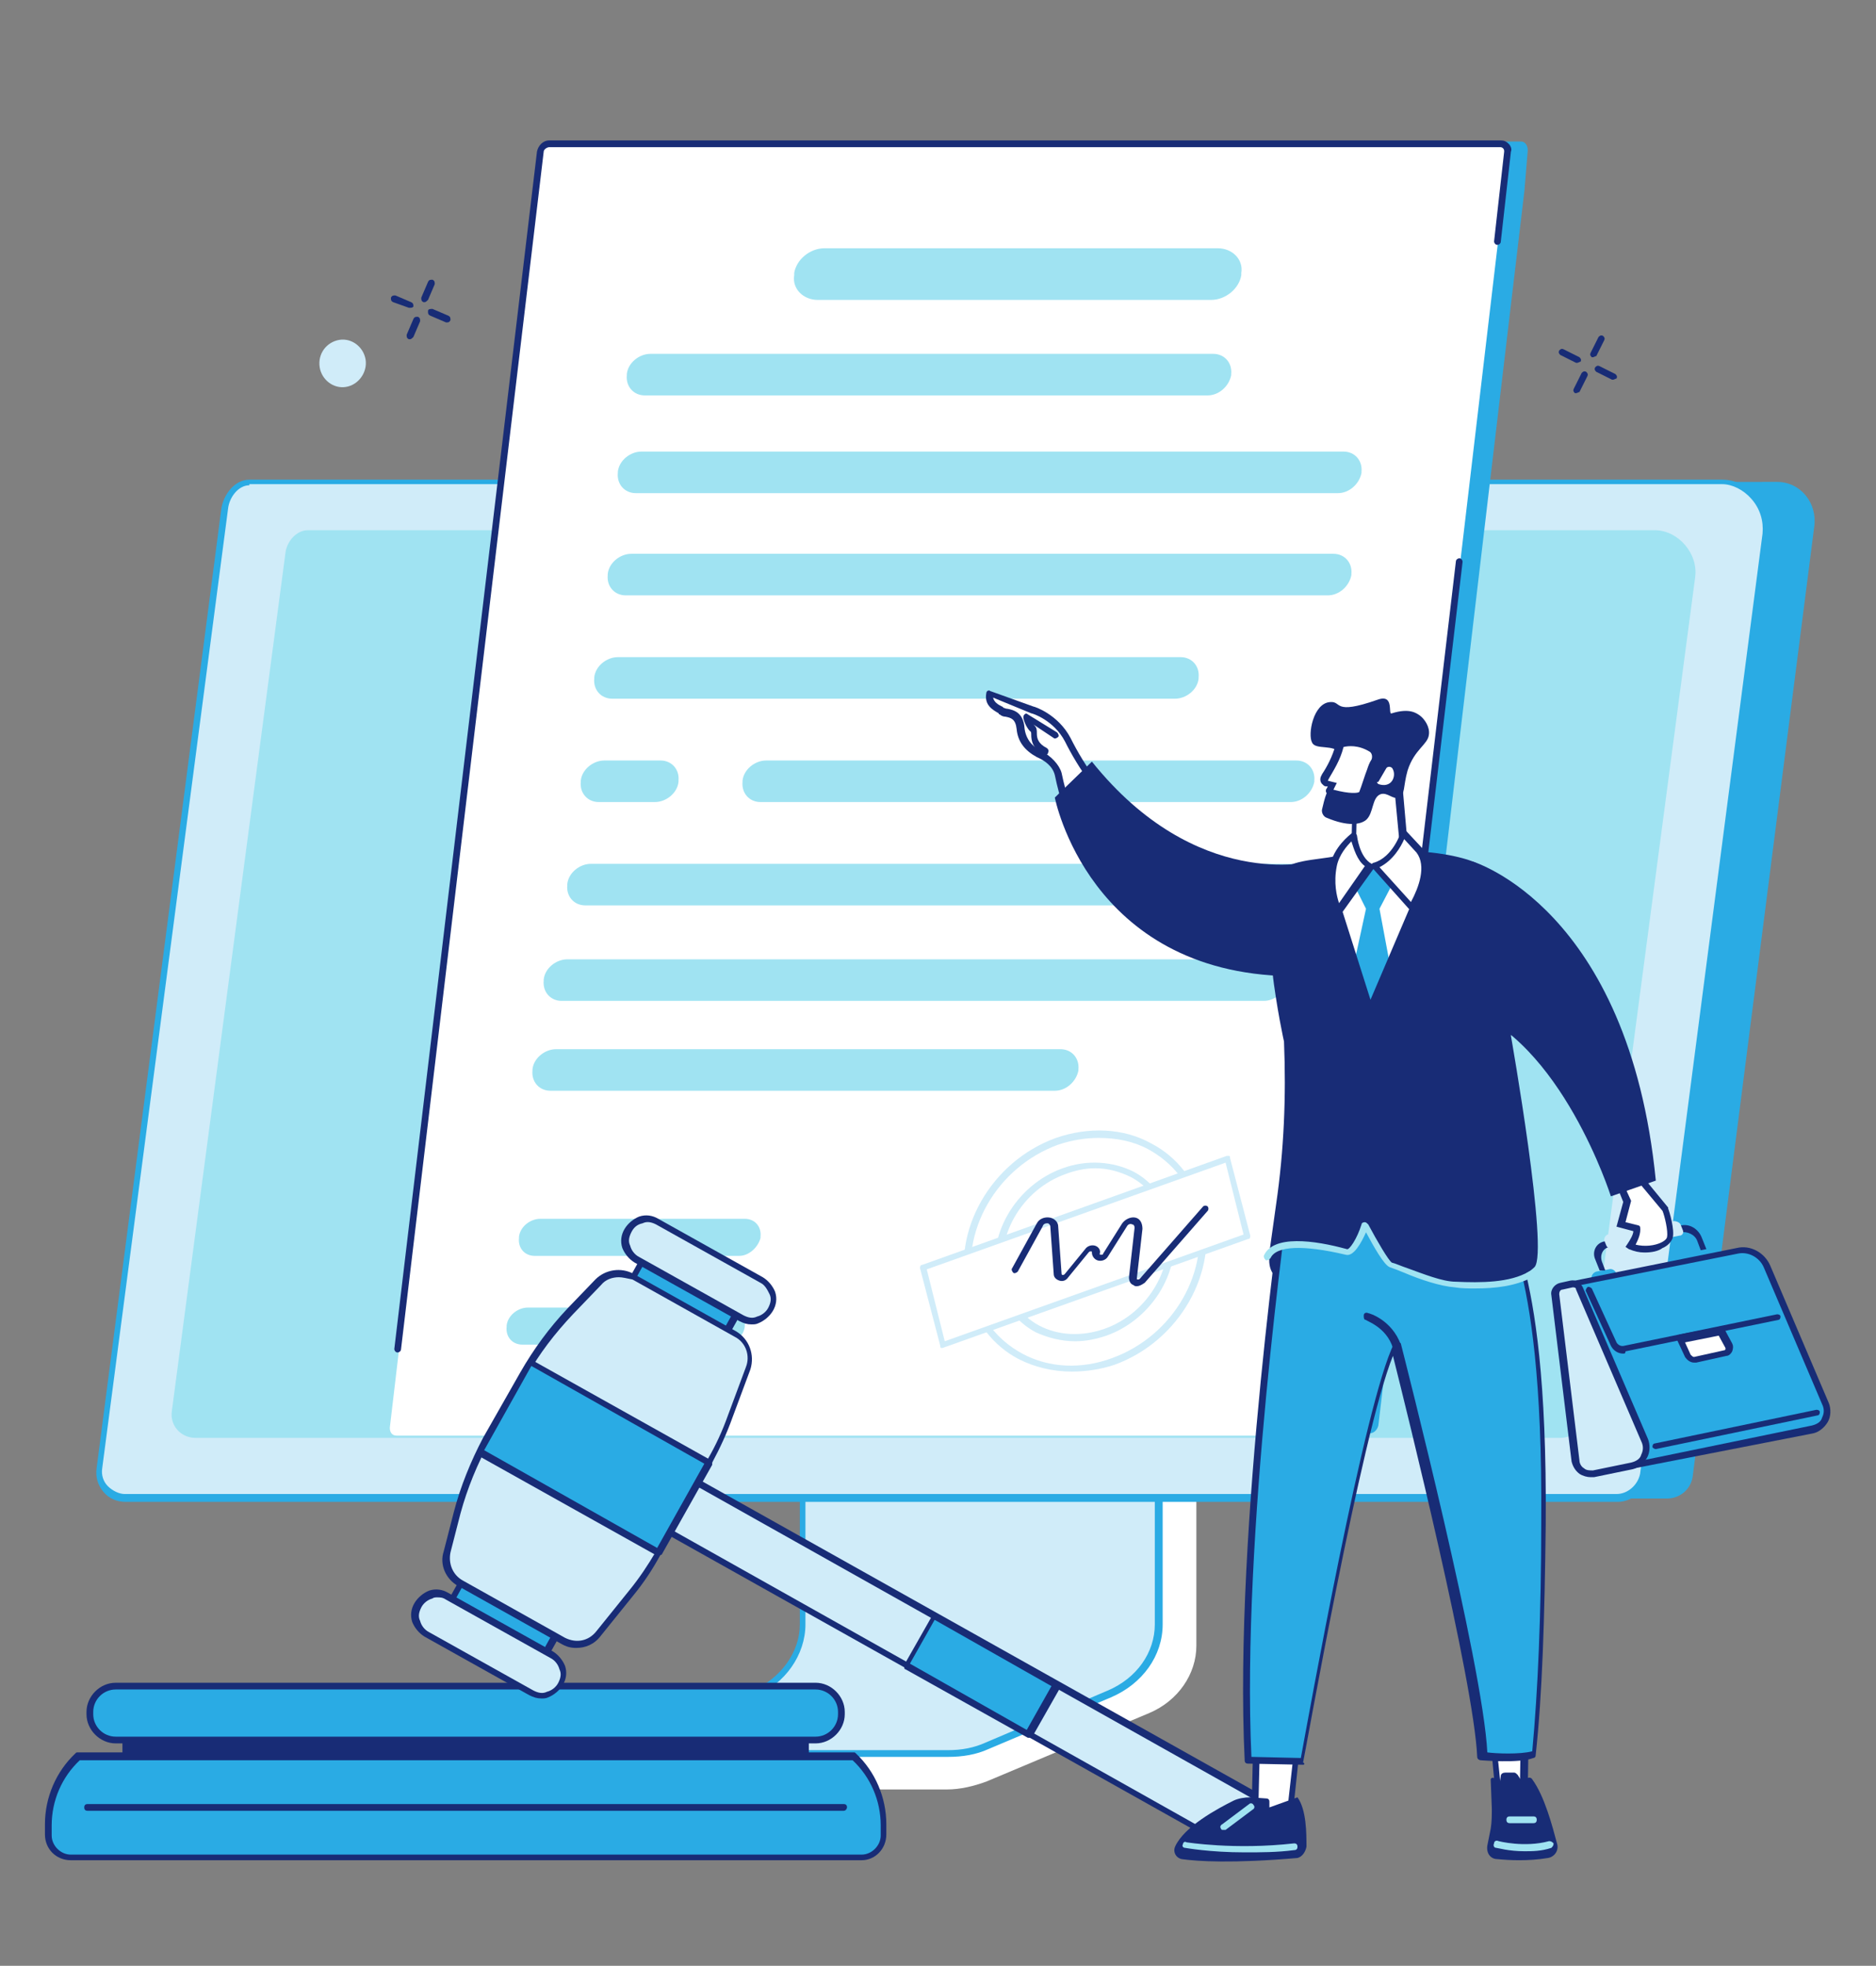 <?xml version="1.0" encoding="utf-8"?>
<!-- Generator: Adobe Illustrator 26.4.1, SVG Export Plug-In . SVG Version: 6.00 Build 0)  -->
<svg version="1.1" id="Warstwa_1" xmlns="http://www.w3.org/2000/svg" xmlns:xlink="http://www.w3.org/1999/xlink" x="0px" y="0px"
	 viewBox="0 0 167 175" style="enable-background:new 0 0 167 175;" xml:space="preserve">
<rect x="0" y="0" width="167" height="175" fill="#808080" stroke="none"/>
<style type="text/css">
	.st0{fill:#182C76;}
	.st1{fill:#D0ECF9;}
	.st2{fill:#FFFFFF;}
	.st3{fill:#2AABE4;}
	.st4{fill:#A0E3F2;}
</style>
<g>
	<g>
		<g>
			<path class="st0" d="M37.8,26.9c0,0-0.1,0-0.1,0c-0.2-0.1-0.2-0.2-0.2-0.4l0.6-1.4c0.1-0.2,0.2-0.2,0.4-0.2
				c0.2,0.1,0.2,0.2,0.2,0.4l-0.6,1.4C38,26.8,37.9,26.9,37.8,26.9z"/>
		</g>
		<g>
			<path class="st0" d="M36.5,30.2c0,0-0.1,0-0.1,0c-0.2-0.1-0.2-0.2-0.2-0.4l0.6-1.4c0.1-0.2,0.2-0.2,0.4-0.2
				c0.2,0.1,0.2,0.2,0.2,0.4L36.8,30C36.7,30.1,36.6,30.2,36.5,30.2z"/>
		</g>
		<g>
			<path class="st0" d="M36.5,27.4c0,0-0.1,0-0.1,0L35,26.9c-0.2-0.1-0.2-0.2-0.2-0.4c0.1-0.2,0.2-0.2,0.4-0.2l1.4,0.6
				c0.2,0.1,0.2,0.2,0.2,0.4C36.7,27.4,36.6,27.4,36.5,27.4z"/>
		</g>
		<g>
			<path class="st0" d="M39.8,28.7c0,0-0.1,0-0.1,0l-1.4-0.6c-0.2-0.1-0.2-0.2-0.2-0.4s0.2-0.2,0.4-0.2l1.4,0.6
				c0.2,0.1,0.2,0.2,0.2,0.4C40,28.7,39.9,28.7,39.8,28.7z"/>
		</g>
	</g>
	<g>
		<g>
			<path class="st0" d="M141.8,31.8c0,0-0.1,0-0.1,0c-0.1-0.1-0.2-0.2-0.1-0.4l0.7-1.4c0.1-0.1,0.2-0.2,0.4-0.1
				c0.1,0.1,0.2,0.2,0.1,0.4l-0.7,1.4C142,31.7,141.9,31.8,141.8,31.8z"/>
		</g>
		<g>
			<path class="st0" d="M140.3,35c0,0-0.1,0-0.1,0c-0.1-0.1-0.2-0.2-0.1-0.4l0.7-1.4c0.1-0.1,0.2-0.2,0.4-0.1
				c0.1,0.1,0.2,0.2,0.1,0.4l-0.7,1.4C140.5,34.9,140.4,35,140.3,35z"/>
		</g>
		<g>
			<path class="st0" d="M140.4,32.3c0,0-0.1,0-0.1,0l-1.4-0.7c-0.1-0.1-0.2-0.2-0.1-0.4c0.1-0.1,0.2-0.2,0.4-0.1l1.4,0.7
				c0.1,0.1,0.2,0.2,0.1,0.4C140.6,32.2,140.5,32.3,140.4,32.3z"/>
		</g>
		<g>
			<path class="st0" d="M143.6,33.8c0,0-0.1,0-0.1,0l-1.4-0.7c-0.1-0.1-0.2-0.2-0.1-0.4c0.1-0.1,0.2-0.2,0.4-0.1l1.4,0.7
				c0.1,0.1,0.2,0.2,0.1,0.4C143.8,33.7,143.7,33.8,143.6,33.8z"/>
		</g>
	</g>
	<g>
		<path class="st1" d="M30,30.3c1.1-0.3,2.2,0.4,2.5,1.5c0.3,1.1-0.4,2.3-1.5,2.6c-1.1,0.3-2.2-0.4-2.5-1.5
			C28.2,31.7,28.9,30.6,30,30.3z"/>
	</g>
</g>
<path class="st2" d="M106.3,119.3l-31.4,0.2c-0.2,0-0.3,0.2-0.3,0.4v26.7c0,2.6-17.8,9.2-18,8.9l0,2.8c0,0.5,0.5,1,1.1,1H58
	c0,0,0,0,0,0h26.3c1.2,0,2.4-0.3,3.5-0.7l14.5-6.1c2.6-1.1,4.2-3.5,4.2-6v-26.7C106.6,119.5,106.5,119.3,106.3,119.3z"/>
<g>
	<path class="st1" d="M71.4,117.9v26.7c0,2.6-1.7,5-4.4,6.2l-9.8,4.2c-0.6,0.3-0.4,1.1,0.3,1.1h26.8c1.2,0,2.4-0.2,3.5-0.7l10.8-4.6
		c2.7-1.1,4.4-3.5,4.4-6.2v-26.7c0-0.1-0.1-0.2-0.2-0.2H71.7C71.5,117.7,71.4,117.8,71.4,117.9z"/>
</g>
<g>
	<path class="st3" d="M84.4,156.4H57.6c-0.5,0-0.9-0.3-0.9-0.7c-0.1-0.4,0.1-0.8,0.5-1l9.8-4.2c2.5-1.1,4.2-3.4,4.2-5.9v-26.7
		c0-0.3,0.2-0.5,0.5-0.5h31.3c0.3,0,0.5,0.2,0.5,0.5v26.7c0,2.8-1.8,5.3-4.6,6.5L88,155.7C86.9,156.2,85.7,156.4,84.4,156.4z
		 M71.7,118v26.6c0,2.7-1.8,5.3-4.5,6.4l-9.8,4.2c-0.2,0.1-0.2,0.2-0.2,0.3c0,0.1,0.1,0.3,0.4,0.3h26.8c1.2,0,2.3-0.2,3.4-0.7
		l10.8-4.6c2.6-1.1,4.2-3.4,4.2-5.9V118H71.7z M102.9,118L102.9,118L102.9,118z"/>
</g>
<path class="st3" d="M12.9,133.1l129.1,0.3l2.2,0l4.2,0c1.2,0,2.2-0.9,2.3-2.1l10.8-84.4c0.3-2.1-1.2-4-3.3-4L24.5,43L12.9,133.1z"
	/>
<g>
	<path class="st1" d="M153.3,42.9c2.3,0,4.2,2.3,3.9,4.7l-10.9,83.7c-0.2,1.2-1.2,2.1-2.3,2.1l-1,0l-131.8,0c-1.4,0-2.5-1.3-2.3-2.7
		l11.1-85.4c0.2-1.2,1.1-2.4,2.2-2.4H153.3z"/>
</g>
<g>
	<path class="st3" d="M143,133.7l-131.8,0c-0.8,0-1.5-0.3-2-0.9c-0.5-0.6-0.7-1.3-0.6-2.1l11.1-85.4c0.2-1.3,1.2-2.6,2.5-2.6h131.1
		c1.1,0,2.3,0.5,3.1,1.5c0.9,1,1.3,2.3,1.1,3.5l-10.9,83.7c-0.2,1.3-1.3,2.3-2.6,2.3L143,133.7z M22.2,43.2c-1,0-1.8,1.1-1.9,2.1
		L9.1,130.7c-0.1,0.6,0.1,1.2,0.5,1.6c0.4,0.4,1,0.7,1.5,0.7l131.8,0l1,0c1,0,1.9-0.8,2.1-1.8l10.9-83.7c0.1-1.1-0.2-2.2-1-3.1
		c-0.7-0.8-1.7-1.3-2.6-1.3H22.2z"/>
</g>
<path class="st4" d="M147.3,47.2c2.1,0,3.9,2.1,3.6,4.2l-9.9,74.8c-0.1,1.1-1.1,1.8-2.1,1.8l-0.9,0l-120.6,0c-1.3,0-2.3-1.1-2.1-2.4
	l10.1-76.3c0.1-1.1,1-2.1,2-2.1H147.3z"/>
<path class="st3" d="M136,13.4L136,13.4c0-0.4-0.2-0.8-0.6-0.8h0H50.7h0c-0.4,0-0.7,0.3-0.8,0.7L36.5,126.9c0,0.4,0.2,0.7,0.6,0.7
	h84.8c0.4,0,0.7-0.3,0.8-0.7l13-109.9L136,13.4z"/>
<path class="st2" d="M120.1,127.8H35.3c-0.4,0-0.6-0.3-0.6-0.7L48.1,13.5c0-0.4,0.4-0.7,0.8-0.7h84.8c0.4,0,0.6,0.3,0.6,0.7
	l-13.4,113.6C120.8,127.5,120.4,127.8,120.1,127.8z"/>
<path class="st0" d="M120.8,127.4C120.8,127.4,120.8,127.4,120.8,127.4c-0.2,0-0.3-0.2-0.3-0.3l9.1-77.1c0-0.2,0.2-0.3,0.3-0.3
	c0.2,0,0.3,0.2,0.3,0.3l-9.1,77.1C121.1,127.2,121,127.4,120.8,127.4z"/>
<path class="st0" d="M35.4,120.4C35.4,120.4,35.4,120.4,35.4,120.4c-0.2,0-0.3-0.2-0.3-0.3L47.8,13.5c0.1-0.5,0.5-1,1.1-1h84.7
	c0.3,0,0.5,0.1,0.7,0.3c0.2,0.2,0.3,0.5,0.2,0.7l-0.9,8c0,0.2-0.2,0.3-0.3,0.3c-0.2,0-0.3-0.2-0.3-0.3l0.9-8c0-0.1,0-0.2-0.1-0.3
	c-0.1-0.1-0.2-0.1-0.3-0.1H48.9c-0.2,0-0.5,0.2-0.5,0.4L35.7,120.1C35.7,120.3,35.5,120.4,35.4,120.4z"/>
<path class="st4" d="M114.5,80.6H52.1c-1,0-1.7-0.8-1.6-1.8l0-0.1c0.1-1,1.1-1.8,2.1-1.8H115c1,0,1.7,0.8,1.6,1.8l0,0.1
	C116.4,79.8,115.5,80.6,114.5,80.6z"/>
<path class="st4" d="M112.5,89.1H50c-1,0-1.7-0.8-1.6-1.8l0-0.1c0.1-1,1.1-1.8,2.1-1.8H113c1,0,1.7,0.8,1.6,1.8l0,0.1
	C114.4,88.3,113.5,89.1,112.5,89.1z"/>
<path class="st4" d="M93.9,97.1H49c-1,0-1.7-0.8-1.6-1.8l0-0.1c0.1-1,1.1-1.8,2.1-1.8h44.9c1,0,1.7,0.8,1.6,1.8l0,0.1
	C95.8,96.3,94.9,97.1,93.9,97.1z"/>
<path class="st4" d="M58.3,71.4h-5c-1,0-1.7-0.8-1.6-1.8l0-0.1c0.1-1,1.1-1.8,2.1-1.8h5c1,0,1.7,0.8,1.6,1.8l0,0.1
	C60.3,70.6,59.3,71.4,58.3,71.4z"/>
<path class="st4" d="M114.9,71.4H67.7c-1,0-1.7-0.8-1.6-1.8l0-0.1c0.1-1,1.1-1.8,2.1-1.8h47.2c1,0,1.7,0.8,1.6,1.8l0,0.1
	C116.8,70.6,115.9,71.4,114.9,71.4z"/>
<path class="st4" d="M104.6,62.2H54.5c-1,0-1.7-0.8-1.6-1.8l0-0.1c0.1-1,1.1-1.8,2.1-1.8h50.1c1,0,1.7,0.8,1.6,1.8l0,0.1
	C106.6,61.4,105.6,62.2,104.6,62.2z"/>
<path class="st4" d="M107.5,35.2H57.4c-1,0-1.7-0.8-1.6-1.8l0-0.1c0.1-1,1.1-1.8,2.1-1.8H108c1,0,1.7,0.8,1.6,1.8l0,0.1
	C109.4,34.4,108.5,35.2,107.5,35.2z"/>
<path class="st4" d="M118.2,53H55.7c-1,0-1.7-0.8-1.6-1.8l0-0.1c0.1-1,1.1-1.8,2.1-1.8h62.5c1,0,1.7,0.8,1.6,1.8l0,0.1
	C120.1,52.2,119.2,53,118.2,53z"/>
<path class="st4" d="M119.1,43.9H56.6c-1,0-1.7-0.8-1.6-1.8l0-0.1c0.1-1,1.1-1.8,2.1-1.8h62.5c1,0,1.7,0.8,1.6,1.8l0,0.1
	C121,43.1,120.1,43.9,119.1,43.9z"/>
<path class="st4" d="M107.8,26.7h-35c-1.3,0-2.3-1-2.1-2.2l0-0.2c0.2-1.2,1.4-2.2,2.7-2.2h35c1.3,0,2.3,1,2.1,2.2l0,0.2
	C110.3,25.7,109.1,26.7,107.8,26.7z"/>
<path class="st4" d="M64.4,119.7H46.5c-0.9,0-1.5-0.7-1.4-1.6l0-0.1c0.1-0.9,1-1.6,1.9-1.6h17.9c0.9,0,1.5,0.7,1.4,1.6l0,0.1
	C66.2,119,65.3,119.7,64.4,119.7z"/>
<path class="st4" d="M65.8,111.8H47.6c-0.9,0-1.5-0.7-1.4-1.6l0-0.1c0.1-0.9,1-1.6,1.9-1.6h18.2c0.9,0,1.5,0.7,1.4,1.6l0,0.1
	C67.5,111,66.7,111.8,65.8,111.8z"/>
<path class="st1" d="M95.4,122.1c-1.7,0-3.3-0.4-4.7-1.1c-2.3-1.2-3.9-3.3-4.6-5.9c-1.4-5.5,2.1-11.7,7.9-13.8c2.9-1,6-0.9,8.5,0.5
	c2.3,1.2,3.9,3.3,4.6,5.9c1.4,5.5-2.1,11.7-7.9,13.8C98,121.9,96.7,122.1,95.4,122.1z M97.8,101.3c-1.2,0-2.4,0.2-3.6,0.6
	c-5.5,2-8.8,7.8-7.5,13.1c0.6,2.4,2.1,4.3,4.3,5.5c2.4,1.3,5.3,1.4,8,0.4c5.5-2,8.8-7.8,7.5-13.1c-0.6-2.4-2.1-4.3-4.3-5.5
	C100.9,101.6,99.4,101.3,97.8,101.3z"/>
<path class="st1" d="M95.7,119.4c-1.2,0-2.4-0.3-3.5-0.8c-1.7-0.9-2.9-2.5-3.4-4.4c-1.1-4.1,1.6-8.7,5.8-10.2
	c2.2-0.8,4.5-0.6,6.3,0.3c1.7,0.9,2.9,2.5,3.4,4.4c1.1,4.1-1.6,8.7-5.8,10.2C97.6,119.2,96.7,119.4,95.7,119.4z M97.5,104
	c-0.9,0-1.8,0.2-2.6,0.5c-4,1.4-6.4,5.7-5.5,9.5c0.4,1.7,1.6,3.2,3.1,4c1.7,0.9,3.8,1,5.8,0.3c4-1.4,6.4-5.7,5.5-9.5
	c-0.4-1.7-1.6-3.2-3.1-4C99.7,104.3,98.6,104,97.5,104z"/>
<g>
	<polygon class="st2" points="111.1,110 83.9,119.7 82.2,112.8 109.3,103.1 	"/>
</g>
<g>
	<path class="st1" d="M83.9,120c0,0-0.1,0-0.1,0c-0.1,0-0.1-0.1-0.1-0.2l-1.8-6.9c0-0.1,0-0.3,0.2-0.3l27.1-9.7c0.1,0,0.2,0,0.2,0
		c0.1,0,0.1,0.1,0.1,0.2l1.8,6.9c0,0.1,0,0.3-0.2,0.3L83.9,120C84,120,84,120,83.9,120z M82.5,113l1.6,6.4l26.6-9.5l-1.6-6.4
		L82.5,113z"/>
</g>
<path class="st0" d="M101.2,114.5c-0.1,0-0.2,0-0.3-0.1c-0.3-0.1-0.4-0.4-0.4-0.7l0.5-4.4c0-0.2-0.1-0.3-0.2-0.3
	c-0.2-0.1-0.4,0-0.5,0.2l-1.7,2.7c-0.2,0.3-0.6,0.4-0.9,0.3c-0.3-0.1-0.5-0.4-0.5-0.7c0-0.1,0-0.1-0.1-0.1c-0.1,0-0.1,0-0.2,0.1
	l-1.8,2.2c-0.2,0.3-0.5,0.4-0.8,0.3c-0.3-0.1-0.5-0.3-0.5-0.6l-0.3-4.2c0-0.2-0.2-0.3-0.2-0.3c-0.2,0-0.4,0-0.5,0.3l-2.2,4
	c-0.1,0.1-0.3,0.2-0.4,0.1c-0.1-0.1-0.2-0.3-0.1-0.4l2.2-4c0.2-0.4,0.7-0.6,1.2-0.5c0.4,0.1,0.7,0.4,0.7,0.8l0.3,4.2
	c0,0,0,0.1,0.1,0.1c0.1,0,0.1,0,0.2-0.1l1.8-2.2c0.2-0.3,0.6-0.4,0.9-0.3c0.3,0.1,0.5,0.4,0.4,0.7c0,0.1,0,0.1,0.1,0.1
	c0.1,0,0.2,0,0.2-0.1l1.7-2.7c0.3-0.4,0.8-0.6,1.2-0.5c0.4,0.1,0.6,0.5,0.6,1l-0.5,4.4c0,0.1,0,0.1,0.1,0.1c0.1,0,0.1,0,0.2-0.1
	l5.6-6.4c0.1-0.1,0.3-0.1,0.4,0c0.1,0.1,0.1,0.3,0,0.4l-5.6,6.4C101.6,114.4,101.4,114.5,101.2,114.5z"/>
<rect x="10.9" y="152.5" class="st0" width="61.1" height="5.8"/>
<path class="st3" d="M72.6,154.9H10.3c-1.3,0-2.3-1-2.3-2.3v-0.2c0-1.3,1-2.3,2.3-2.3h62.3c1.3,0,2.3,1,2.3,2.3v0.2
	C74.9,153.8,73.9,154.9,72.6,154.9z"/>
<path class="st0" d="M72.6,155.2H10.3c-1.4,0-2.6-1.2-2.6-2.6v-0.2c0-1.4,1.2-2.6,2.6-2.6h62.3c1.4,0,2.6,1.2,2.6,2.6v0.2
	C75.2,154,74,155.2,72.6,155.2z M10.3,150.4c-1.1,0-2,0.9-2,2v0.2c0,1.1,0.9,2,2,2h62.3c1.1,0,2-0.9,2-2v-0.2c0-1.1-0.9-2-2-2H10.3z
	"/>
<path class="st3" d="M76,156.4H6.9c-1.7,1.6-2.6,3.8-2.6,6.1v0.9c0,1.1,0.9,2,2,2h70.4c1.1,0,2-0.9,2-2v-0.9
	C78.7,160.2,77.7,158,76,156.4z"/>
<path class="st0" d="M76.7,165.6H6.3c-1.3,0-2.3-1-2.3-2.3v-0.9c0-2.4,1-4.7,2.7-6.3c0.1-0.1,0.1-0.1,0.2-0.1H76
	c0.1,0,0.1,0,0.2,0.1c1.7,1.6,2.7,3.9,2.7,6.3v0.9C78.9,164.6,77.9,165.6,76.7,165.6z M7.1,156.7c-1.6,1.5-2.5,3.6-2.5,5.8v0.9
	c0,0.9,0.8,1.7,1.7,1.7h70.4c0.9,0,1.7-0.8,1.7-1.7v-0.9c0-2.2-0.9-4.3-2.5-5.8H7.1z"/>
<path class="st0" d="M75.1,161.2H7.8c-0.2,0-0.3-0.1-0.3-0.3c0-0.2,0.1-0.3,0.3-0.3h67.3c0.2,0,0.3,0.1,0.3,0.3
	C75.4,161,75.3,161.2,75.1,161.2z"/>
<path class="st1" d="M113.9,164L113.9,164c0.7-1.3,0.3-2.8-0.9-3.5l-52.6-29.5l-2.5,4.4l52.6,29.5
	C111.7,165.7,113.3,165.2,113.9,164z"/>
<path class="st0" d="M111.8,165.6c-0.5,0-0.9-0.1-1.4-0.4l-52.6-29.5c-0.1,0-0.1-0.1-0.1-0.2c0-0.1,0-0.2,0-0.2l2.5-4.4
	c0.1-0.1,0.3-0.2,0.4-0.1l52.6,29.5c1.3,0.8,1.8,2.5,1.1,3.8l0,0.1c0,0,0,0,0,0C113.7,165.1,112.7,165.6,111.8,165.6z M58.4,135.4
	l52.3,29.4c1.1,0.6,2.4,0.2,3-0.8l0-0.1c0.6-1.1,0.2-2.4-0.8-3l-52.3-29.4L58.4,135.4z M113.9,164L113.9,164L113.9,164z"/>
<rect x="58.3" y="110.1" transform="matrix(-0.489 0.872 -0.872 -0.489 191.344 117.731)" class="st3" width="5.7" height="9.6"/>
<path class="st0" d="M64,120c0,0-0.1,0-0.1,0l-8.4-4.7c-0.1,0-0.1-0.1-0.1-0.2c0-0.1,0-0.2,0-0.2l2.8-5c0.1-0.1,0.3-0.2,0.4-0.1
	l8.4,4.7c0.1,0,0.1,0.1,0.1,0.2c0,0.1,0,0.2,0,0.2l-2.8,5C64.2,120,64.1,120,64,120z M56,114.9l7.9,4.4l2.5-4.5l-7.9-4.4L56,114.9z"
	/>
<path class="st1" d="M55.9,109.5c0.5-0.9,1.7-1.3,2.6-0.7l9.3,5.2c0.9,0.5,1.3,1.7,0.7,2.6c-0.5,0.9-1.7,1.3-2.6,0.7l-9.3-5.2
	C55.7,111.6,55.4,110.4,55.9,109.5z"/>
<path class="st0" d="M66.9,117.9c-0.4,0-0.7-0.1-1.1-0.3l-9.3-5.2c-0.5-0.3-0.9-0.8-1.1-1.3c-0.2-0.6-0.1-1.2,0.2-1.7
	c0.3-0.5,0.8-0.9,1.3-1.1c0.6-0.2,1.2-0.1,1.7,0.2l9.3,5.2c0.5,0.3,0.9,0.8,1.1,1.3c0.2,0.6,0.1,1.2-0.2,1.7
	c-0.3,0.5-0.8,0.9-1.3,1.1C67.3,117.9,67.1,117.9,66.9,117.9z M56.2,109.7c-0.2,0.4-0.3,0.8-0.1,1.2c0.1,0.4,0.4,0.8,0.8,1l9.3,5.2
	c0.4,0.2,0.8,0.3,1.2,0.1c0.4-0.1,0.8-0.4,1-0.8c0.2-0.4,0.3-0.8,0.1-1.2s-0.4-0.8-0.8-1l-9.3-5.2c-0.4-0.2-0.8-0.3-1.2-0.1
	C56.7,109,56.4,109.3,56.2,109.7z"/>
<rect x="41.7" y="139.8" transform="matrix(0.489 -0.872 0.872 0.489 -103.346 112.642)" class="st3" width="5.7" height="9.6"/>
<path class="st0" d="M47.3,149.7c0,0-0.1,0-0.1,0l-8.4-4.7c-0.1,0-0.1-0.1-0.1-0.2c0-0.1,0-0.2,0-0.2l2.8-5c0.1-0.1,0.3-0.2,0.4-0.1
	l8.4,4.7c0.1,0,0.1,0.1,0.1,0.2c0,0.1,0,0.2,0,0.2l-2.8,5C47.5,149.7,47.4,149.7,47.3,149.7z M39.3,144.6l7.9,4.4l2.5-4.5l-7.9-4.4
	L39.3,144.6z"/>
<path class="st1" d="M37.2,142.8c-0.5,0.9-0.2,2.1,0.7,2.6l9.3,5.2c0.9,0.5,2.1,0.2,2.6-0.7c0.5-0.9,0.2-2.1-0.7-2.6l-9.3-5.2
	C38.9,141.6,37.7,141.9,37.2,142.8z"/>
<path class="st0" d="M48.2,151.2c-0.4,0-0.7-0.1-1.1-0.3l-9.3-5.2c-0.5-0.3-0.9-0.8-1.1-1.3c-0.2-0.6-0.1-1.2,0.2-1.7
	c0.3-0.5,0.8-0.9,1.3-1.1c0.6-0.2,1.2-0.1,1.7,0.2l9.3,5.2c0.5,0.3,0.9,0.8,1.1,1.3c0.2,0.6,0.1,1.2-0.2,1.7
	c-0.3,0.5-0.8,0.9-1.3,1.1C48.6,151.2,48.4,151.2,48.2,151.2z M38.9,142.2c-0.1,0-0.3,0-0.4,0.1c-0.4,0.1-0.8,0.4-1,0.8
	c-0.2,0.4-0.3,0.8-0.1,1.2c0.1,0.4,0.4,0.8,0.8,1l9.3,5.2c0.4,0.2,0.8,0.3,1.2,0.1c0.4-0.1,0.8-0.4,1-0.8c0.2-0.4,0.3-0.8,0.1-1.2
	c-0.1-0.4-0.4-0.8-0.8-1l-9.3-5.2C39.4,142.2,39.2,142.2,38.9,142.2z M37.2,142.8L37.2,142.8L37.2,142.8z"/>
<path class="st1" d="M39.8,138.2l0.9-3.5c0.6-2.3,1.5-4.4,2.6-6.5l3.3-5.8c1.1-2,2.5-3.9,4.2-5.6l2.5-2.6c0.8-0.8,2-1,3-0.4l9.1,5.1
	c1.1,0.6,1.6,1.9,1.1,3.1l-1.6,4.3c-0.5,1.4-1.1,2.7-1.8,3.9l-4.6,8.2c-0.7,1.3-1.5,2.5-2.4,3.6l-2.9,3.6c-0.8,1-2.1,1.2-3.2,0.6
	L41,141C40,140.5,39.5,139.3,39.8,138.2z"/>
<path class="st0" d="M51.3,146.7c-0.5,0-0.9-0.1-1.4-0.4l-9.1-5.1c-1.1-0.6-1.7-1.9-1.3-3.1l0.3,0.1l-0.3-0.1l0.9-3.5
	c0.6-2.3,1.5-4.5,2.6-6.6l3.3-5.8c1.2-2.1,2.6-4,4.2-5.7l2.5-2.6c0.9-0.9,2.3-1.1,3.4-0.5l9.1,5.1c1.2,0.7,1.7,2.1,1.3,3.4l-1.6,4.3
	c-0.5,1.4-1.1,2.7-1.8,4l-4.6,8.2c-0.7,1.3-1.5,2.5-2.4,3.6l-2.9,3.6C52.9,146.4,52.1,146.7,51.3,146.7z M55.1,113.7
	c-0.6,0-1.2,0.2-1.6,0.7l-2.5,2.6c-1.6,1.7-3,3.5-4.1,5.5l-3.3,5.8c-1.1,2-2,4.2-2.6,6.4l-0.9,3.5c-0.2,1,0.2,2,1.1,2.5l9.1,5.1
	c1,0.5,2.1,0.3,2.8-0.6l2.9-3.6c0.9-1.1,1.7-2.3,2.4-3.5l4.6-8.2c0.7-1.2,1.3-2.5,1.8-3.9l1.6-4.3c0.4-1,0-2.2-1-2.7l-9.1-5.1
	C55.8,113.8,55.4,113.7,55.1,113.7z"/>
<rect x="48.3" y="120.6" transform="matrix(-0.489 0.872 -0.872 -0.489 191.877 147.13)" class="st3" width="9.2" height="18.3"/>
<path class="st0" d="M58.6,138.5c0,0-0.1,0-0.1,0l-15.9-8.9c-0.1,0-0.1-0.1-0.1-0.2c0-0.1,0-0.2,0-0.2l4.5-8
	c0.1-0.1,0.3-0.2,0.4-0.1l15.9,8.9c0.1,0,0.1,0.1,0.1,0.2c0,0.1,0,0.2,0,0.2l-4.5,8C58.8,138.4,58.7,138.5,58.6,138.5z M43.1,129.1
	l15.4,8.7l4.2-7.5l-15.4-8.7L43.1,129.1z"/>
<rect x="84.8" y="142.8" transform="matrix(-0.489 0.872 -0.872 -0.489 260.077 145.895)" class="st3" width="5.1" height="12.5"/>
<path class="st0" d="M91.6,154.7c0,0-0.1,0-0.1,0l-10.9-6.1c-0.1,0-0.1-0.1-0.1-0.2c0-0.1,0-0.2,0-0.2l2.5-4.4
	c0.1-0.1,0.3-0.2,0.4-0.1l10.9,6.1c0.1,0,0.1,0.1,0.1,0.2c0,0.1,0,0.2,0,0.2l-2.5,4.4C91.8,154.6,91.7,154.7,91.6,154.7z M81,148.1
	l10.4,5.9l2.2-3.9l-10.4-5.9L81,148.1z"/>
<g>
	<g>
		<g>
			<polygon class="st2" points="132.7,152.9 133.4,159.4 135.7,159.4 135.8,153 			"/>
		</g>
		<g>
			<path class="st0" d="M135.7,159.7h-2.3c-0.2,0-0.3-0.1-0.3-0.3l-0.6-6.5c0-0.1,0-0.2,0.1-0.2c0.1-0.1,0.1-0.1,0.2-0.1l3,0.1
				c0.2,0,0.3,0.1,0.3,0.3l-0.1,6.4C135.9,159.5,135.8,159.7,135.7,159.7z M133.6,159.1h1.7l0.1-5.8l-2.4-0.1L133.6,159.1z"/>
		</g>
	</g>
	<g>
		<g>
			<path class="st0" d="M133.3,165.5c1,0.1,2.7,0.2,4.5-0.1c0.6-0.1,1-0.7,0.8-1.3c-0.4-1.5-1.1-4.2-2.2-5.7c-0.1-0.2-0.4-0.2-0.6,0
				l-0.2,0.4l-0.5-0.8c-0.1-0.1-0.2-0.2-0.3-0.2l-0.8,0c-0.2,0-0.4,0.1-0.4,0.3l-0.1,0.7l-0.5-0.5c-0.1-0.1-0.3,0-0.3,0.1l0.1,2.6
				c0,0.6,0,1.2-0.1,1.8l-0.3,1.5C132.3,165,132.7,165.5,133.3,165.5z"/>
		</g>
		<g>
			<path class="st4" d="M135.7,164.8c-1.4,0-2.4-0.3-2.5-0.3c-0.2,0-0.3-0.2-0.2-0.4c0-0.2,0.2-0.3,0.4-0.2c0,0,2.3,0.6,4.5,0
				c0.2,0,0.3,0.1,0.4,0.2c0,0.2-0.1,0.3-0.2,0.4C137.2,164.8,136.4,164.8,135.7,164.8z"/>
		</g>
		<g>
			<path class="st4" d="M136.5,162.3h-2.1c-0.2,0-0.3-0.1-0.3-0.3s0.1-0.3,0.3-0.3h2.1c0.2,0,0.3,0.1,0.3,0.3
				S136.7,162.3,136.5,162.3z"/>
		</g>
	</g>
</g>
<g>
	<g>
		<g>
			<polygon class="st2" points="115.7,153.8 114.9,161.3 111.7,162 111.9,153.1 			"/>
		</g>
		<g>
			<path class="st0" d="M111.7,162.3c-0.1,0-0.1,0-0.2-0.1c-0.1-0.1-0.1-0.1-0.1-0.2l0.2-8.8c0-0.1,0-0.2,0.1-0.2
				c0.1-0.1,0.2-0.1,0.2-0.1l3.8,0.6c0.2,0,0.3,0.2,0.2,0.3l-0.8,7.5c0,0.1-0.1,0.2-0.2,0.3L111.7,162.3
				C111.7,162.3,111.7,162.3,111.7,162.3z M112.2,153.5l-0.2,8.1l2.6-0.5l0.8-7.1L112.2,153.5z"/>
		</g>
	</g>
	<g>
		<g>
			<path class="st0" d="M116.3,164.4c0-1.2,0-3.3-0.8-4.4l-2.5,0.9v-0.5c0-0.2-0.1-0.3-0.3-0.3l-1.4-0.1c-0.5,0-1.1,0.1-1.5,0.3
				c-1.4,0.7-4.4,2.3-5.2,4.1c-0.2,0.5,0.1,1,0.6,1.1c1.4,0.2,4.5,0.4,10.3-0.1C115.9,165.3,116.2,164.9,116.3,164.4z"/>
		</g>
		<g>
			<path class="st4" d="M110.8,164.9c-3.1,0-5.3-0.4-5.3-0.4c-0.2,0-0.3-0.2-0.2-0.3c0-0.2,0.2-0.3,0.3-0.2c0,0,4.3,0.7,9.6,0.1
				c0.2,0,0.3,0.1,0.3,0.3c0,0.2-0.1,0.3-0.3,0.3C113.7,164.9,112.2,164.9,110.8,164.9z"/>
		</g>
		<g>
			<path class="st4" d="M108.9,162.9c-0.1,0-0.2,0-0.2-0.1c-0.1-0.1-0.1-0.3,0.1-0.4l2.4-1.8c0.1-0.1,0.3-0.1,0.4,0.1
				c0.1,0.1,0.1,0.3-0.1,0.4l-2.4,1.8C109,162.9,108.9,162.9,108.9,162.9z"/>
		</g>
	</g>
</g>
<g>
	<path class="st0" d="M113.2,110.8l2.7-1.7l4.9,2.6c0,0-2.2,1.4-4.7,2.1C111.8,114.9,113.2,110.8,113.2,110.8z"/>
</g>
<g>
	<path class="st3" d="M114.7,104.6c0,0-4.6,31.3-3.6,52.2l4.9,0.1c0,0,5.6-31.8,8.3-37c0,0,7.4,29,7.7,36.6c0,0,3.3,0.3,4.6-0.1
		c0.7-7.4,0.8-15.8,0.9-20.6c0.1-13.7-1.2-19.9-1.9-22.8c-0.7-2.7-1.4-4.9-1.9-6.4l-1.7-4.9L114.7,104.6z"/>
</g>
<g>
	<path class="st0" d="M116,157.1C116,157.1,116,157.1,116,157.1l-4.9-0.1c-0.2,0-0.3-0.1-0.3-0.3c-1-20.6,3.6-51.9,3.6-52.2
		c0-0.1,0.1-0.2,0.2-0.2l17.2-3c0.1,0,0.3,0.1,0.3,0.2l1.7,4.9c0.7,2.1,1.4,4.3,1.9,6.4c0.9,3.6,2,9.9,1.9,22.9
		c-0.1,8.4-0.3,15.1-0.9,20.6c0,0.1-0.1,0.2-0.2,0.2c-1.3,0.5-4.6,0.2-4.7,0.2c-0.1,0-0.3-0.1-0.3-0.3c-0.3-6.8-6.3-30.9-7.5-35.7
		c-2.8,6.9-7.9,35.9-8,36.2C116.2,157,116.1,157.1,116,157.1z M111.4,156.4l4.4,0.1c0.6-3.2,5.7-31.8,8.3-36.9
		c0.1-0.1,0.2-0.2,0.3-0.2c0.1,0,0.2,0.1,0.3,0.2c0.3,1.2,7.3,28.5,7.7,36.4c0.7,0.1,2.9,0.2,4-0.1c0.5-5.4,0.8-12.1,0.8-20.4
		c0.1-12.9-1-19.2-1.9-22.8c-0.5-2.1-1.2-4.3-1.9-6.4l-1.6-4.7l-16.8,2.9C114.6,107.6,110.5,136.8,111.4,156.4z"/>
</g>
<g>
	<path class="st0" d="M124.3,120.2c-0.1,0-0.2-0.1-0.3-0.2c-0.6-1.9-2.4-2.4-2.4-2.5c-0.2,0-0.2-0.2-0.2-0.4s0.2-0.3,0.4-0.2
		c0.1,0,2.1,0.6,2.9,2.8C124.7,120,124.6,120.1,124.3,120.2C124.4,120.2,124.4,120.2,124.3,120.2z"/>
</g>
<g>
	<g>
		<g>
			<path class="st2" d="M120.6,71.1l-0.1,4.5c-0.1,0.6-0.5,1-1,1.2l-0.2,0.1c-0.4,0.1-0.6,0.2-0.8,1l8.2-0.9
				c0.1-0.2,0.1-0.5-0.3-0.6l-0.4-0.1c-0.5-0.1-0.9-0.5-1-1.1l-0.5-5.7L120.6,71.1z"/>
		</g>
		<g>
			<path class="st0" d="M118.5,78.2c-0.1,0-0.2,0-0.2-0.1c-0.1-0.1-0.1-0.2-0.1-0.3c0.2-0.9,0.5-1.1,1-1.2l0.2-0.1c0,0,0,0,0.1,0
				c0.4-0.1,0.7-0.5,0.8-0.9l0.1-4.5c0-0.1,0.1-0.2,0.2-0.3l3.8-1.6c0.1,0,0.2,0,0.3,0c0.1,0,0.1,0.1,0.1,0.2l0.5,5.7
				c0.1,0.4,0.4,0.8,0.8,0.8l0.4,0.1c0.3,0,0.4,0.2,0.5,0.3c0.1,0.2,0.1,0.4,0,0.7c0,0.1-0.1,0.2-0.2,0.2L118.5,78.2
				C118.5,78.2,118.5,78.2,118.5,78.2z M119.6,77l-0.2,0.1c0,0,0,0-0.1,0c-0.2,0.1-0.3,0.1-0.4,0.4l7.4-0.9c0,0,0,0,0,0c0,0,0,0,0,0
				l-0.4-0.1c-0.6-0.1-1.1-0.7-1.3-1.3c0,0,0,0,0,0l-0.5-5.3l-3.3,1.4l-0.1,4.3c0,0,0,0,0,0C120.8,76.3,120.3,76.8,119.6,77z
				 M120.5,75.6L120.5,75.6L120.5,75.6z"/>
		</g>
	</g>
	<g>
		<g>
			<g>
				<path class="st0" d="M118.4,62.5c1.1-0.1,0.2,1.2,4.2-0.2c1.6-0.6,0.9,1.4,1.3,1.2c1.6-0.5,2.2,0,2.5,0.2c0.4,0.3,0.9,1,0.8,1.7
					c-0.1,0.9-1.3,1.3-1.9,3.2c-0.4,1.4-0.2,2.2-0.8,2.4c-0.5,0.2-1-0.5-1.6-0.3c-0.8,0.3-0.6,1.7-1.3,2.3c-0.5,0.4-1.6,0.6-3.5-0.2
					c-0.3-0.1-0.5-0.5-0.4-0.8c0.1-0.4,0.2-0.9,0.4-1.4c0.7-2.4,1.5-2.9,1.2-3.5c-0.5-0.9-2.2-0.3-2.5-1
					C116.4,65.4,116.9,62.6,118.4,62.5z"/>
			</g>
			<g>
				<g>
					<path class="st2" d="M122.3,67.7c-0.1,0.3-0.3,0.6-0.3,0.9c-0.2,0.6-0.5,1.5-0.7,2.1c-0.3,0.7-2.2,0.2-2.8,0
						c-0.1,0-0.1-0.1-0.1-0.2l0.2-0.6l-0.5-0.1c-0.1,0-0.1-0.1-0.1-0.1c-0.1-0.1-0.1-0.3,0-0.4c0.4-0.6,1-1.6,1.3-2.9
						c0-0.1,0.1-0.2,0.3-0.2c0.4-0.1,1.5-0.2,2.5,0.5C122.3,66.8,122.5,67.3,122.3,67.7z"/>
				</g>
				<g>
					<path class="st0" d="M120.4,71.2c-0.6,0-1.4-0.2-2-0.4c-0.1,0-0.2-0.1-0.3-0.2c-0.1-0.1-0.1-0.3,0-0.4l0.1-0.2l-0.2,0
						c-0.1,0-0.2-0.1-0.3-0.2c-0.2-0.2-0.2-0.5-0.1-0.7l0.1-0.2c0.4-0.6,0.9-1.5,1.2-2.6c0.1-0.2,0.2-0.4,0.5-0.5
						c0.4-0.1,1.6-0.2,2.7,0.5c0.5,0.3,0.7,0.9,0.4,1.5c-0.1,0.3-0.2,0.6-0.3,0.8c-0.2,0.7-0.5,1.6-0.7,2.1
						C121.4,71.1,120.9,71.2,120.4,71.2z M118.7,70.3c1.5,0.4,2.2,0.3,2.3,0.2c0.2-0.5,0.5-1.5,0.7-2c0.1-0.3,0.2-0.6,0.4-0.9
						c0.1-0.3,0-0.6-0.2-0.7c-1-0.6-1.9-0.5-2.3-0.4c0,0,0,0,0,0c-0.3,1.2-0.9,2.1-1.3,2.8l-0.1,0.2c0,0,0,0,0,0c0,0,0,0,0,0
						l0.8,0.2L118.7,70.3z M118.6,70.4L118.6,70.4C118.6,70.4,118.6,70.4,118.6,70.4z"/>
				</g>
			</g>
			<g>
				<path class="st2" d="M122.7,69.8c1.2,0.4,1.6-0.7,1.3-1.3c-0.1-0.3-0.5-0.3-0.6-0.1l-0.7,1.2C122.5,69.6,122.6,69.7,122.7,69.8z
					"/>
			</g>
		</g>
	</g>
</g>
<g>
	<path class="st2" d="M88.1,61.7l3.9,1.4c0,0,2.1,0.6,3.1,2.6c1,2,6.4,12.9,20.6,11.9l-2.7,7.9c0,0-15.5-0.8-18.8-16.7
		c-0.2-0.8-0.9-1.4-1.7-1.8c-0.7-0.4-1.5-1.1-1.6-2.3c-0.1-1.5-1.2-1.3-1.7-1.5C88.7,63,87.9,62.8,88.1,61.7z"/>
</g>
<g>
	<path class="st0" d="M113,85.9C113,85.9,113,85.9,113,85.9c-0.2,0-4-0.2-8.3-2.4c-4-2-9.1-6.2-10.8-14.5c-0.2-0.8-0.9-1.3-1.6-1.6
		c-1.1-0.6-1.7-1.4-1.8-2.5c-0.1-0.9-0.5-1-1-1.1c-0.2,0-0.4-0.1-0.5-0.2c0,0-0.1,0-0.1-0.1c-0.5-0.3-1.3-0.7-1.1-1.8
		c0-0.1,0.1-0.2,0.1-0.2c0.1,0,0.2-0.1,0.2,0l3.9,1.4c0.1,0,2.2,0.7,3.3,2.8c2.4,4.8,8.2,12.6,20.3,11.8c0.1,0,0.2,0,0.3,0.1
		c0.1,0.1,0.1,0.2,0,0.3l-2.7,7.9C113.2,85.9,113.1,85.9,113,85.9z M88.4,62.1c0.1,0.4,0.4,0.6,0.8,0.8c0.1,0,0.1,0.1,0.1,0.1
		c0.1,0,0.2,0.1,0.4,0.1c0.5,0.1,1.4,0.3,1.5,1.7c0.1,0.9,0.6,1.6,1.4,2c1,0.5,1.7,1.3,1.9,2C96.2,77,101.1,81,105,83
		c3.6,1.8,7,2.3,7.8,2.4l2.5-7.3c-0.5,0-0.9,0-1.4,0c-11.3,0-16.8-7.5-19.1-12.1c-1-1.9-2.9-2.5-3-2.5L88.4,62.1z"/>
</g>
<path class="st0" d="M93.1,67.2c0,0-0.1,0-0.1,0c-1.1-0.5-1.2-1.3-1.2-1.8c0-0.1,0-0.3-0.1-0.3c-0.4-0.4-0.6-1.1-0.6-1.2
	c0-0.1,0-0.2,0.1-0.3c0.1-0.1,0.2-0.1,0.3,0l2.6,1.6c0.1,0.1,0.2,0.3,0.1,0.4c-0.1,0.1-0.3,0.2-0.4,0.1L92,64.5c0,0,0.1,0.1,0.1,0.1
	c0.2,0.2,0.2,0.4,0.2,0.7c0,0.4,0.1,0.9,0.9,1.3c0.1,0.1,0.2,0.2,0.1,0.4C93.3,67.1,93.2,67.2,93.1,67.2z"/>
<path class="st2" d="M130.6,77.3c0,0-5.6-2.5-14.2,0.1c-8.6,2.6,0.2,16.8,0.2,16.8h12.8L130.6,77.3z"/>
<polygon class="st3" points="121.6,80.9 119.6,90.1 124.5,90 122.8,80.9 124,78.6 122.7,77.1 121.7,77.1 120.5,78.7 "/>
<path class="st0" d="M113.7,77.9c0.9-1.4,3.4-1.3,5.3-1.7c0,0,0.1,0.1,0,0.2c-0.2,1.1-0.2,2.3,0.1,3.4l0.3,1L122,89l3.5-8.2l0.3-0.6
	c0.6-1.3,0.8-2.8,0.6-4.2c0-0.1,0-0.2,0-0.2c1.4,0.1,2.7,0.3,3.8,0.6c9.1,2.4,4.3,15.8,4.3,15.8s3.4,19.3,2.1,20.6
	c-1.4,1.4-6,2.8-12.9-0.2c-0.6-0.3-2.2-3.7-2.2-3.7l0,0.1c-0.2,0.7-0.6,1.4-1.1,2l-0.2,0.3c0,0-7.3-1.8-7.3,0.9l0.7-5
	c0.7-4.8,0.9-9.6,0.7-14.5C114.3,92.8,111.7,80.8,113.7,77.9z"/>
<path class="st2" d="M125.7,80.8c0.9-1.6,1.7-3.7,0.7-5.1l-1.4-1.5c0,0-0.8,2.3-2.6,2.9L125.7,80.8z"/>
<path class="st0" d="M125.7,81.1c-0.1,0-0.2,0-0.2-0.1l-3.3-3.7c-0.1-0.1-0.1-0.2-0.1-0.3c0-0.1,0.1-0.2,0.2-0.2
	c1.7-0.5,2.4-2.7,2.4-2.7c0-0.1,0.1-0.2,0.2-0.2c0.1,0,0.2,0,0.3,0.1l1.4,1.5c0,0,0,0,0,0c1.1,1.5,0.3,3.8-0.6,5.4
	C125.9,81,125.8,81,125.7,81.1C125.7,81.1,125.7,81.1,125.7,81.1z M122.8,77.2l2.8,3.1c0.7-1.3,1.4-3.2,0.5-4.4l-1.1-1.2
	C124.7,75.4,124,76.6,122.8,77.2z"/>
<path class="st2" d="M122,77c-1.3-0.7-1.5-2.7-1.5-2.7s-1.5,1.1-1.8,2.7c-0.5,2.4,0.5,3.9,0.5,3.9L122,77z"/>
<path class="st0" d="M119.2,81.3C119.2,81.3,119.2,81.3,119.2,81.3c-0.1,0-0.2-0.1-0.3-0.1c0-0.1-1-1.7-0.5-4.1
	c0.3-1.7,1.8-2.8,1.9-2.9c0.1-0.1,0.2-0.1,0.3,0c0.1,0,0.2,0.1,0.2,0.2c0,0,0.2,1.9,1.3,2.5c0.1,0,0.1,0.1,0.2,0.2
	c0,0.1,0,0.2,0,0.2l-2.8,3.9C119.4,81.2,119.3,81.3,119.2,81.3z M120.3,74.9c-0.4,0.4-1.1,1.2-1.3,2.2c-0.3,1.5,0,2.7,0.2,3.3
	l2.3-3.3C120.8,76.6,120.5,75.5,120.3,74.9z"/>
<path class="st4" d="M131.3,114.7c-0.6,0-1.2,0-1.8-0.1c-1.3-0.1-3.1-0.7-4.5-1.3c-0.5-0.2-1-0.4-1.3-0.5c-0.5-0.2-1.4-1.8-2.1-3.1
	c-0.4,0.9-1.1,2.2-1.8,2c-3.8-0.9-6.2-0.8-6.7,0.3c-0.1,0.1-0.2,0.2-0.4,0.2c-0.1-0.1-0.2-0.2-0.2-0.4c0.8-1.9,4.5-1.4,7.4-0.6
	c0.2,0.1,0.9-0.9,1.3-2.2c0-0.1,0.1-0.2,0.3-0.2c0.1,0,0.2,0.1,0.3,0.2c0.8,1.5,1.8,3.2,2.1,3.4c0.4,0.1,0.8,0.3,1.4,0.5
	c1.4,0.5,3.1,1.2,4.3,1.2c2.2,0.1,4.8,0.1,6.5-0.9c0.1-0.1,0.3,0,0.4,0.1c0.1,0.1,0,0.3-0.1,0.4
	C134.9,114.5,133.1,114.7,131.3,114.7z"/>
<g>
	<path class="st3" d="M151.1,111.3l1.1-0.2c0.3-0.1,0.6,0.1,0.7,0.4l-2.2,0.5C150.6,111.7,150.8,111.4,151.1,111.3z"/>
</g>
<g>
	<path class="st3" d="M142.1,113.2l1.1-0.2c0.3-0.1,0.6,0.1,0.7,0.4l-2.2,0.5C141.6,113.6,141.8,113.3,142.1,113.2z"/>
</g>
<g>
	<path class="st0" d="M142.4,113.1l-0.4-1c-0.3-0.7,0.1-1.5,0.9-1.6l6.7-1.4c0.8-0.2,1.6,0.3,1.9,1.1l0.4,1l-0.5,0.1l-0.3-0.8
		c-0.2-0.6-0.9-0.9-1.5-0.8l-6.3,1.3c-0.6,0.1-0.9,0.7-0.7,1.3l0.3,0.8L142.4,113.1z"/>
</g>
<g>
	<path class="st1" d="M143.1,109.9l5.9-1.2c0.2,0,0.5,0.1,0.6,0.3l0.2,0.5c0.1,0.2,0,0.5-0.3,0.5l-5.9,1.2c-0.2,0-0.5-0.1-0.6-0.3
		l-0.2-0.5C142.8,110.2,142.9,110,143.1,109.9z"/>
</g>
<g>
	<path class="st3" d="M144,130.7l17.3-3.6c1-0.2,1.6-1.3,1.2-2.3l-5.2-12.2c-0.4-1-1.5-1.6-2.6-1.4l-14.9,3L144,130.7z"/>
</g>
<g>
	<path class="st0" d="M144,131c-0.1,0-0.3-0.1-0.3-0.2l-4.2-16.4c0-0.1,0-0.2,0-0.2c0-0.1,0.1-0.1,0.2-0.1l14.9-3
		c1.2-0.3,2.5,0.4,3,1.6l5.2,12.2c0.2,0.5,0.2,1.2-0.1,1.7c-0.3,0.5-0.8,0.9-1.3,1L144,131C144.1,131,144.1,131,144,131z
		 M140.2,114.5l4.1,15.9l17-3.5c0.4-0.1,0.8-0.3,0.9-0.7c0.2-0.4,0.2-0.8,0-1.2l-5.2-12.2c-0.4-0.9-1.4-1.4-2.3-1.2L140.2,114.5z"/>
</g>
<g>
	<path class="st1" d="M141.8,131.2l3.4-0.7c1-0.2,1.6-1.3,1.2-2.3l-5.8-13.5c-0.1-0.3-0.5-0.5-0.8-0.4l-0.9,0.2
		c-0.4,0.1-0.6,0.4-0.6,0.8l1.8,14.8C140.3,130.8,141,131.3,141.8,131.2z"/>
</g>
<g>
	<path class="st0" d="M141.6,131.5c-0.3,0-0.7-0.1-1-0.3c-0.4-0.3-0.6-0.7-0.7-1.1l-1.8-14.8c-0.1-0.5,0.3-1,0.8-1.1l0.9-0.2
		c0.5-0.1,0.9,0.2,1.1,0.6l5.8,13.5c0.2,0.5,0.2,1.2-0.1,1.7c-0.3,0.5-0.8,0.9-1.3,1l-3.4,0.7C141.8,131.5,141.7,131.5,141.6,131.5z
		 M141.8,131.2L141.8,131.2L141.8,131.2z M140,114.6C139.9,114.6,139.9,114.6,140,114.6l-0.9,0.2c-0.2,0-0.3,0.2-0.3,0.4l1.8,14.8
		c0,0.3,0.2,0.6,0.4,0.7c0.2,0.2,0.5,0.2,0.8,0.2l3.4-0.7c0.4-0.1,0.8-0.3,0.9-0.7c0.2-0.4,0.2-0.8,0-1.2l-5.8-13.5
		C140.3,114.6,140.1,114.6,140,114.6z"/>
</g>
<path class="st0" d="M144.5,120.5c-0.5,0-0.9-0.3-1.1-0.7l-2.2-4.8c-0.1-0.1,0-0.3,0.1-0.4c0.1-0.1,0.3,0,0.4,0.1l2.2,4.8
	c0.1,0.2,0.4,0.4,0.7,0.3l13.6-2.8c0.2,0,0.3,0.1,0.3,0.2c0,0.2-0.1,0.3-0.2,0.3l-13.6,2.8C144.7,120.5,144.6,120.5,144.5,120.5z"/>
<g>
	<path class="st2" d="M149.6,119.3l0.7,1.5c0.1,0.2,0.4,0.4,0.6,0.3l2.7-0.6c0.3-0.1,0.4-0.4,0.3-0.6l-0.7-1.3L149.6,119.3z"/>
</g>
<g>
	<path class="st0" d="M150.8,121.3c-0.3,0-0.6-0.2-0.8-0.5l-0.7-1.5c0-0.1,0-0.2,0-0.3c0-0.1,0.1-0.1,0.2-0.2l3.7-0.7
		c0.1,0,0.3,0,0.3,0.2l0.7,1.3c0.1,0.2,0.1,0.4,0,0.7c-0.1,0.2-0.3,0.4-0.5,0.4l-2.7,0.6C151,121.3,150.9,121.3,150.8,121.3z
		 M150,119.5l0.5,1.1c0.1,0.1,0.2,0.2,0.3,0.2l2.7-0.6c0.1,0,0.1-0.1,0.1-0.1c0,0,0-0.1,0-0.1l-0.6-1.1L150,119.5z"/>
</g>
<path class="st0" d="M147.4,129c-0.1,0-0.3-0.1-0.3-0.2c0-0.2,0.1-0.3,0.2-0.3l14.4-3c0.2,0,0.3,0.1,0.3,0.2c0,0.2-0.1,0.3-0.2,0.3
	L147.4,129C147.4,129,147.4,129,147.4,129z"/>
<path class="st2" d="M146.1,105.1l2.1,2.6c0,0,0.6,1.8,0.4,2.5c-0.1,0.7-2.1,1.5-3.5,0.8c0,0,0.8-1,0.5-1.5l-1.4-0.4l0.6-2.1
	l-0.6-1.3L146.1,105.1z"/>
<path class="st0" d="M146.4,111.5c-0.5,0-0.9-0.1-1.4-0.3l-0.3-0.2l0.2-0.3c0.2-0.3,0.5-0.8,0.5-1.1l-1.5-0.4l0.6-2.2l-0.6-1.5
	l2.3-0.8l2.3,2.8l0,0.1c0.1,0.2,0.6,1.9,0.4,2.6c-0.1,0.3-0.4,0.7-0.9,0.9C147.6,111.4,147,111.5,146.4,111.5z M145.6,110.8
	c0.8,0.2,1.7,0.1,2.3-0.2c0.4-0.2,0.5-0.4,0.5-0.5c0.1-0.5-0.2-1.8-0.4-2.3l-2-2.4l-1.3,0.4l0.5,1.1l-0.5,1.9l1.2,0.3l0.1,0.1
	C146.1,109.8,145.8,110.4,145.6,110.8z"/>
<path class="st0" d="M147.4,105.1l-4,1.4c0,0-4.4-13.9-13.1-16.8l0.8-13C131.1,76.7,145,80.8,147.4,105.1z"/>
<path class="st0" d="M97.2,67.8l-3.3,3.2c0,0,3,15.6,20.9,15.9l2-10.2C116.8,76.7,106.5,79.4,97.2,67.8z"/>
</svg>
